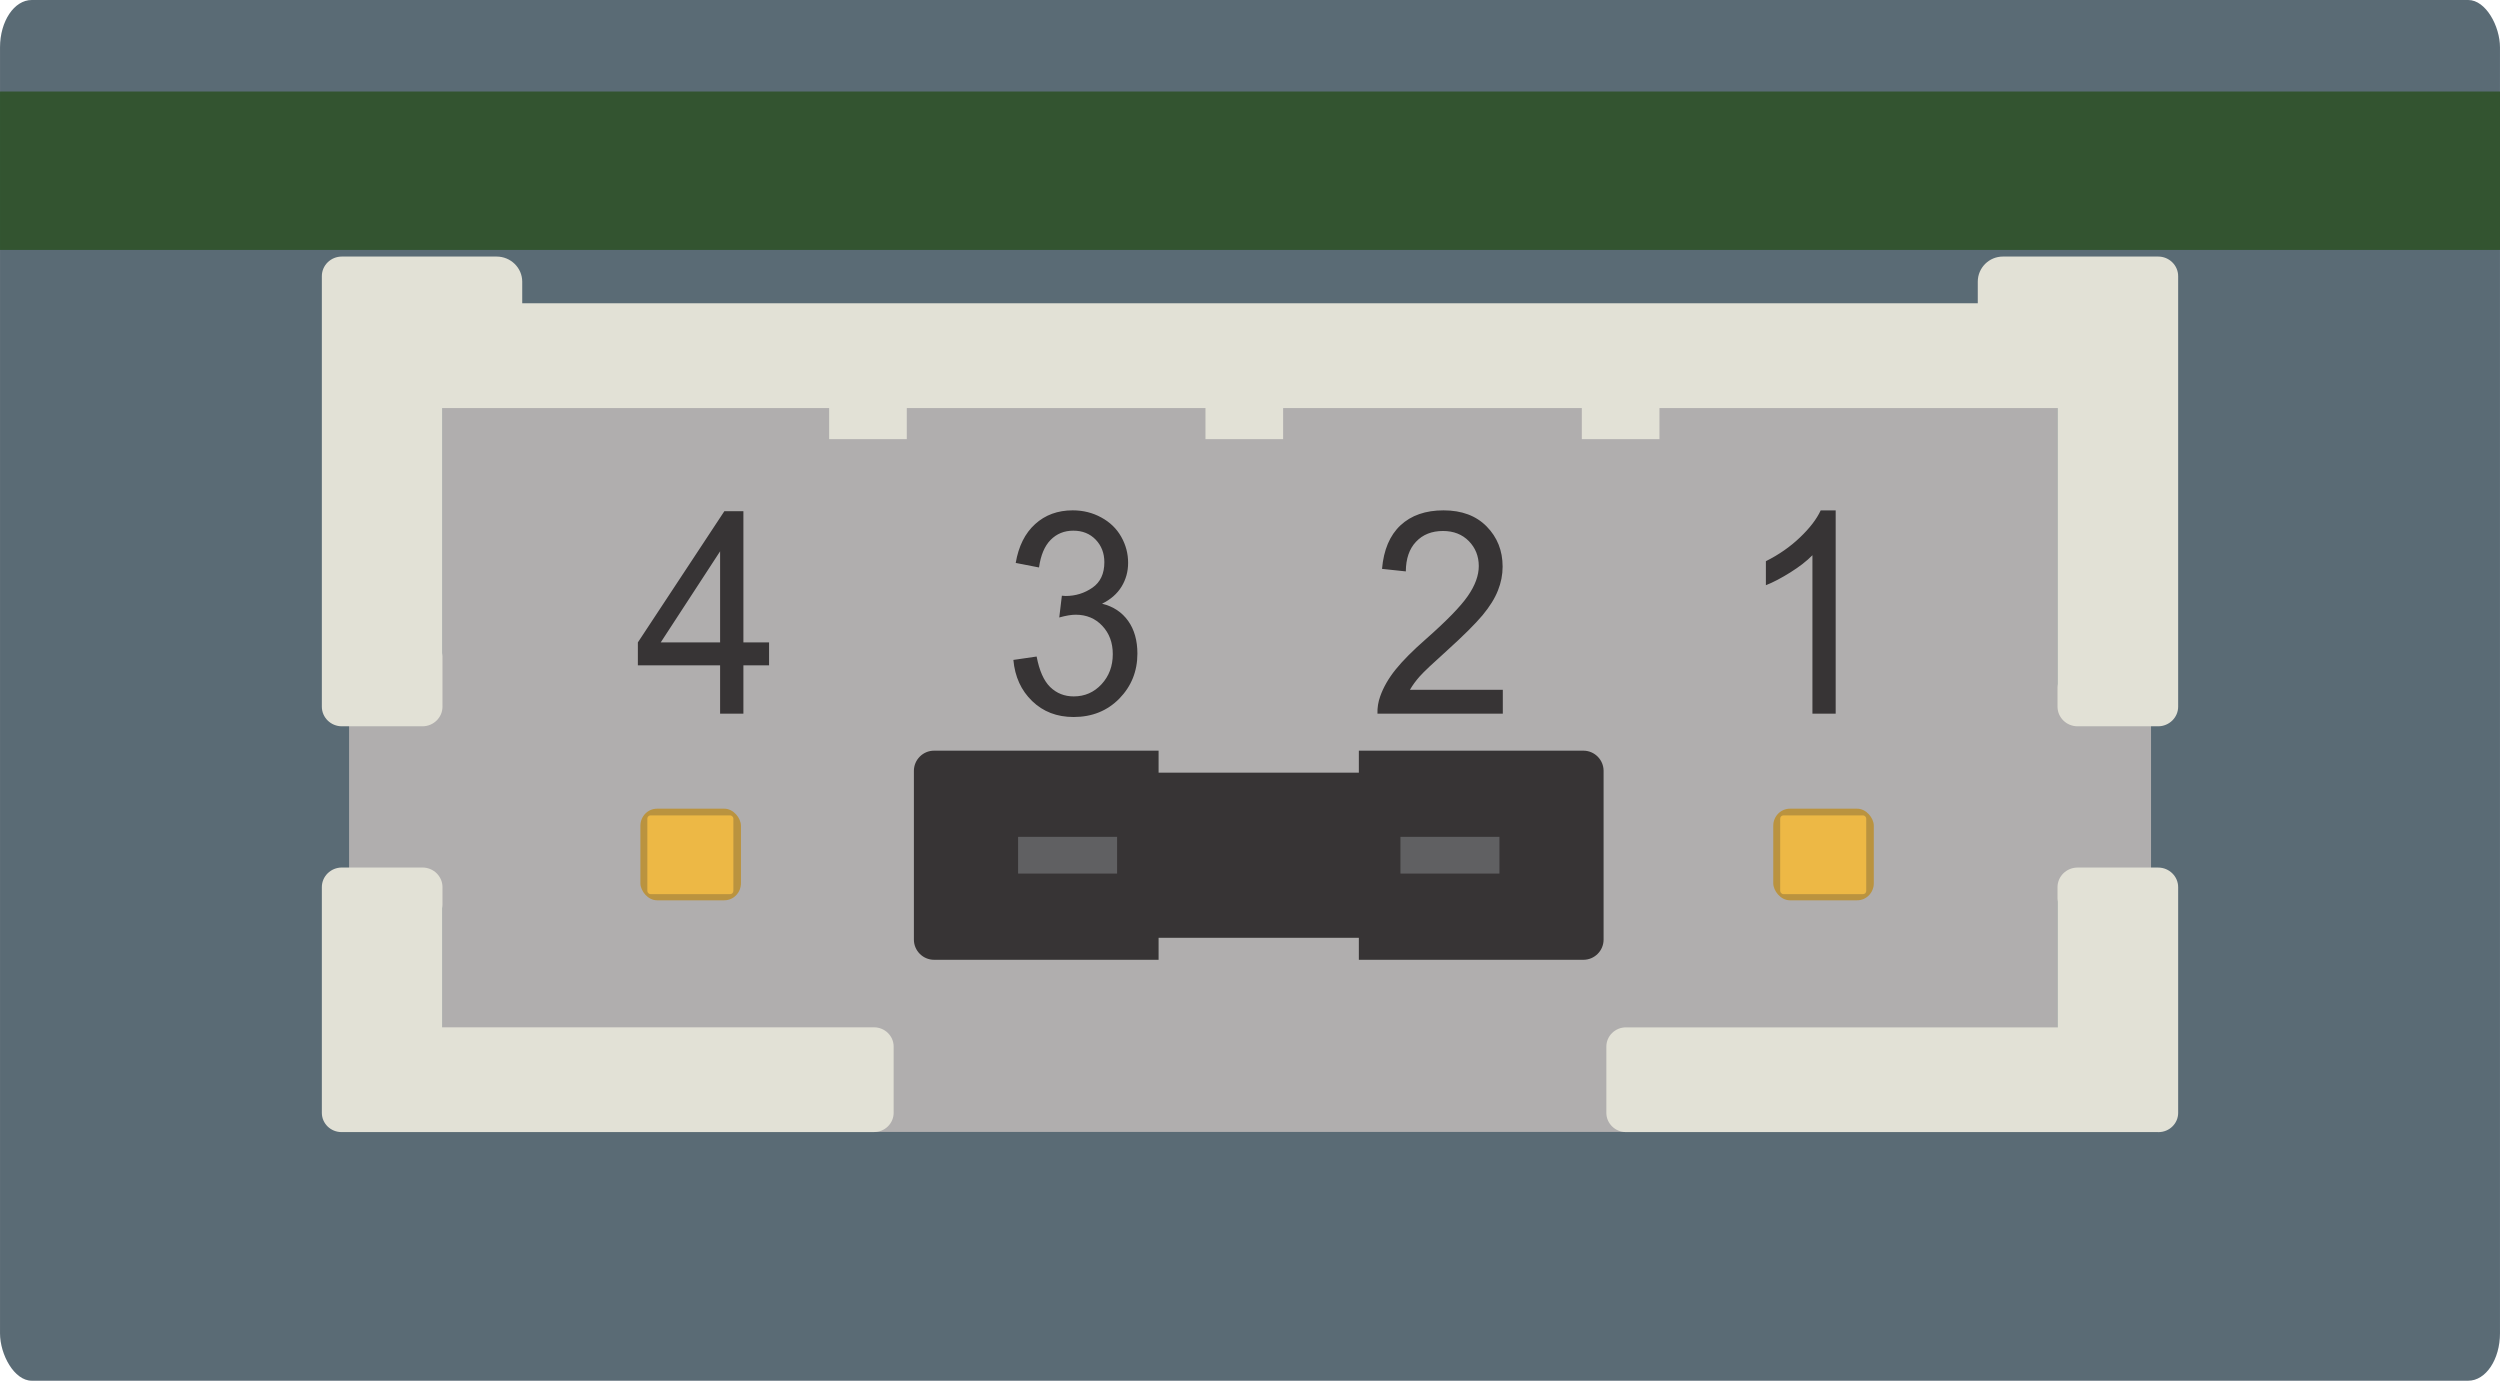 <?xml version="1.0" encoding="UTF-8"?>
<!DOCTYPE svg PUBLIC "-//W3C//DTD SVG 1.1//EN" "http://www.w3.org/Graphics/SVG/1.1/DTD/svg11.dtd">
<!-- Creator: CorelDRAW 2020 (64-Bit) -->
<svg xmlns="http://www.w3.org/2000/svg" xml:space="preserve" width="47.468mm" height="26.216mm" version="1.1" style="shape-rendering:geometricPrecision; text-rendering:geometricPrecision; image-rendering:optimizeQuality; fill-rule:evenodd; clip-rule:evenodd"
viewBox="0 0 640.78 353.9"
 xmlns:xlink="http://www.w3.org/1999/xlink"
 xmlns:xodm="http://www.corel.com/coreldraw/odm/2003">
 <defs>
  <style type="text/css">
   <![CDATA[
    .fil7 {fill:#606062}
    .fil6 {fill:#373435}
    .fil0 {fill:#5A6B75}
    .fil1 {fill:#335430}
    .fil2 {fill:#B0AEAE}
    .fil4 {fill:#BA933F}
    .fil3 {fill:#E2E1D6}
    .fil5 {fill:#EDB845}
    .fil8 {fill:#373435;fill-rule:nonzero}
   ]]>
  </style>
 </defs>
 <g id="Layer_x0020_1">
  <rect class="fil0" x="0" y="-0" width="640.78" height="353.9" rx="8.13" ry="12.15"/>
  <rect class="fil1" y="23.46" width="640.78" height="40.6"/>
  <g id="_2332588776720">
   <path class="fil2" d="M109.45 235.78l-16.01 0c-2.18,0 -3.97,-1.78 -3.97,-3.97l0 -63.39c0,-2.18 1.78,-3.97 3.97,-3.97l16.01 0c2.15,0 3.91,1.73 3.97,3.87l0 -63.74 413.96 0 0 71.61c0.06,-2.13 1.82,-3.86 3.97,-3.86l16.02 0c2.18,0 3.97,1.78 3.97,3.96l0 53.88c0,2.19 -1.79,3.97 -3.97,3.97l-16.02 0c-2.15,0 -3.91,-1.73 -3.97,-3.87l0 59.87 -413.96 0 0 -58.25c-0.06,2.14 -1.82,3.87 -3.97,3.87z"/>
   <path class="fil3" d="M224.03 290.17l-115.74 0 -20.68 0 -0.1 0 -0.03 -0c-2.74,-0.02 -4.97,-2.2 -4.99,-4.89l-0 -0.03 0 -0.1 0 -16.91 0 -40.86c0,-2.76 2.3,-5.02 5.12,-5.02l20.68 0c2.82,0 5.12,2.26 5.12,5.02l0 35.94 110.62 0c2.76,0 5.02,2.21 5.02,4.92l0 17c0,2.71 -2.26,4.92 -5.02,4.92z"/>
   <path class="fil3" d="M553.17 290.17l-20.68 0 -115.74 0c-2.76,0 -5.02,-2.22 -5.02,-4.92l0 -17c0,-2.71 2.26,-4.92 5.02,-4.92l110.62 0 0 -35.94c0,-2.76 2.31,-5.02 5.12,-5.02l20.68 0c2.82,0 5.12,2.26 5.12,5.02l0 40.86 0 16.91 0 0.1 -0 0.03c-0.02,2.68 -2.25,4.87 -4.99,4.89l-0.03 0 -0.1 0z"/>
   <path class="fil3" d="M232.42 112.55l-19.9 0 0 -7.95 19.9 0 0 7.95zm96.46 0l-19.9 0 0 -7.95 19.9 0 0 7.95zm-201.43 -7.96l385.91 0 14.01 0 0 76.55c0,2.76 2.31,5.02 5.12,5.02l20.68 0c2.81,0 5.12,-2.26 5.12,-5.02l0 -81.34 0 -0.13 0 -1.52 0 -15.49 0 -0.13 0 -10.34 0 -1.41c0,-2.77 -2.31,-5.02 -5.12,-5.02l-1.31 0 -19.37 0 -0.13 0 -19 0c-3.54,0 -6.43,2.89 -6.43,6.43l0 5.55 -373.08 0 0 -5.55c0,-3.54 -2.95,-6.43 -6.57,-6.43l-19 0 -19.23 0 -1.44 0c-2.82,0 -5.12,2.25 -5.12,5.02l0 1.41 0 25.96 0 82.99c0,2.76 2.3,5.02 5.12,5.02l20.68 0c2.82,0 5.12,-2.26 5.12,-5.02l0 -76.55 13.87 0 0.17 -0zm297.89 7.96l-19.9 0 0 -7.95 19.9 0 0 7.95z"/>
   <rect class="fil4" x="164.14" y="207.28" width="25.77" height="23.48" rx="4.26" ry="4.37"/>
   <rect class="fil5" x="165.92" y="209" width="22.05" height="20.18" rx="0.82" ry="0.82"/>
   <rect class="fil4" x="260.93" y="207.28" width="25.77" height="23.48" rx="4.26" ry="4.37"/>
   <rect class="fil5" x="262.71" y="209" width="22.05" height="20.18" rx="0.82" ry="0.82"/>
   <rect class="fil4" x="357.72" y="207.28" width="25.77" height="23.48" rx="4.26" ry="4.37"/>
   <rect class="fil5" x="359.5" y="209" width="22.05" height="20.18" rx="0.82" ry="0.82"/>
   <rect class="fil4" x="454.51" y="207.28" width="25.77" height="23.48" rx="4.26" ry="4.37"/>
   <rect class="fil5" x="456.29" y="209" width="22.05" height="20.18" rx="0.82" ry="0.82"/>
  </g>
  <g id="_2332588784112">
   <path class="fil6" d="M405.85 246.01l-57.56 0 0 -5.64 -51.33 0 0 5.64 -57.55 0c-2.84,0 -5.17,-2.33 -5.17,-5.17l0 -43.26c0,-2.85 2.33,-5.17 5.17,-5.17l57.55 0 0 5.64 51.33 0 0 -5.64 57.56 0c2.84,0 5.17,2.33 5.17,5.17l0 43.26c0,2.85 -2.33,5.17 -5.17,5.17z"/>
   <g>
    <rect class="fil7" x="358.95" y="214.5" width="25.37" height="9.41"/>
    <rect class="fil7" x="260.95" y="214.5" width="25.37" height="9.41"/>
   </g>
  </g>
  <path class="fil8" d="M184.57 182.92l0 -12.39 -21.08 0 0 -5.87 22.17 -33.63 4.88 0 0 33.63 6.58 0 0 5.87 -6.58 0 0 12.39 -5.96 0zm0 -18.26l0 -23.35 -15.22 23.35 15.22 0zm75.16 4.49l5.97 -0.87c0.69,3.62 1.84,6.23 3.48,7.83 1.64,1.59 3.65,2.39 6.03,2.39 2.82,0 5.21,-1.04 7.13,-3.12 1.92,-2.08 2.88,-4.65 2.88,-7.72 0,-2.92 -0.89,-5.34 -2.69,-7.25 -1.78,-1.9 -4.06,-2.85 -6.82,-2.85 -1.13,0 -2.53,0.24 -4.21,0.71l0.67 -5.58c0.4,0.05 0.72,0.07 0.96,0.07 2.55,0 4.83,-0.71 6.88,-2.13 2.03,-1.41 3.05,-3.59 3.05,-6.52 0,-2.33 -0.75,-4.26 -2.23,-5.8 -1.48,-1.53 -3.39,-2.29 -5.73,-2.29 -2.33,0 -4.26,0.79 -5.81,2.36 -1.55,1.57 -2.54,3.93 -2.98,7.07l-5.97 -1.16c0.73,-4.28 2.38,-7.6 4.97,-9.95 2.58,-2.35 5.8,-3.53 9.64,-3.53 2.64,0 5.09,0.6 7.31,1.82 2.24,1.21 3.94,2.86 5.12,4.95 1.19,2.1 1.77,4.32 1.77,6.68 0,2.23 -0.56,4.26 -1.68,6.1 -1.13,1.84 -2.8,3.3 -5,4.38 2.87,0.7 5.09,2.17 6.69,4.41 1.58,2.22 2.37,5.02 2.37,8.37 0,4.53 -1.55,8.38 -4.63,11.54 -3.1,3.15 -7,4.72 -11.73,4.72 -4.26,0 -7.8,-1.36 -10.61,-4.08 -2.82,-2.72 -4.43,-6.23 -4.82,-10.56zm125.46 7.68l0 6.09 -32.13 0c-0.05,-1.53 0.19,-3.01 0.7,-4.43 0.82,-2.33 2.15,-4.64 3.97,-6.9 1.82,-2.26 4.42,-4.87 7.8,-7.83 5.25,-4.63 8.82,-8.29 10.69,-10.99 1.88,-2.71 2.81,-5.27 2.81,-7.68 0,-2.52 -0.85,-4.65 -2.54,-6.39 -1.7,-1.73 -3.91,-2.6 -6.63,-2.6 -2.88,0 -5.19,0.92 -6.91,2.75 -1.73,1.82 -2.6,4.36 -2.62,7.61l-6.1 -0.65c0.42,-4.88 2,-8.6 4.73,-11.16 2.75,-2.56 6.42,-3.84 11.04,-3.84 4.66,0 8.35,1.38 11.06,4.14 2.72,2.77 4.08,6.2 4.08,10.28 0,2.08 -0.4,4.12 -1.2,6.12 -0.79,2.02 -2.11,4.13 -3.95,6.35 -1.85,2.21 -4.92,5.27 -9.19,9.13 -3.58,3.21 -5.89,5.39 -6.9,6.53 -1.02,1.15 -1.85,2.29 -2.52,3.45l23.83 0zm85.33 6.09l-5.97 0 0 -40.61c-1.43,1.47 -3.32,2.94 -5.65,4.4 -2.33,1.46 -4.43,2.56 -6.28,3.29l0 -6.16c3.33,-1.67 6.25,-3.7 8.74,-6.09 2.5,-2.38 4.27,-4.69 5.31,-6.93l3.84 0 0 52.11z"/>
 </g>
</svg>

